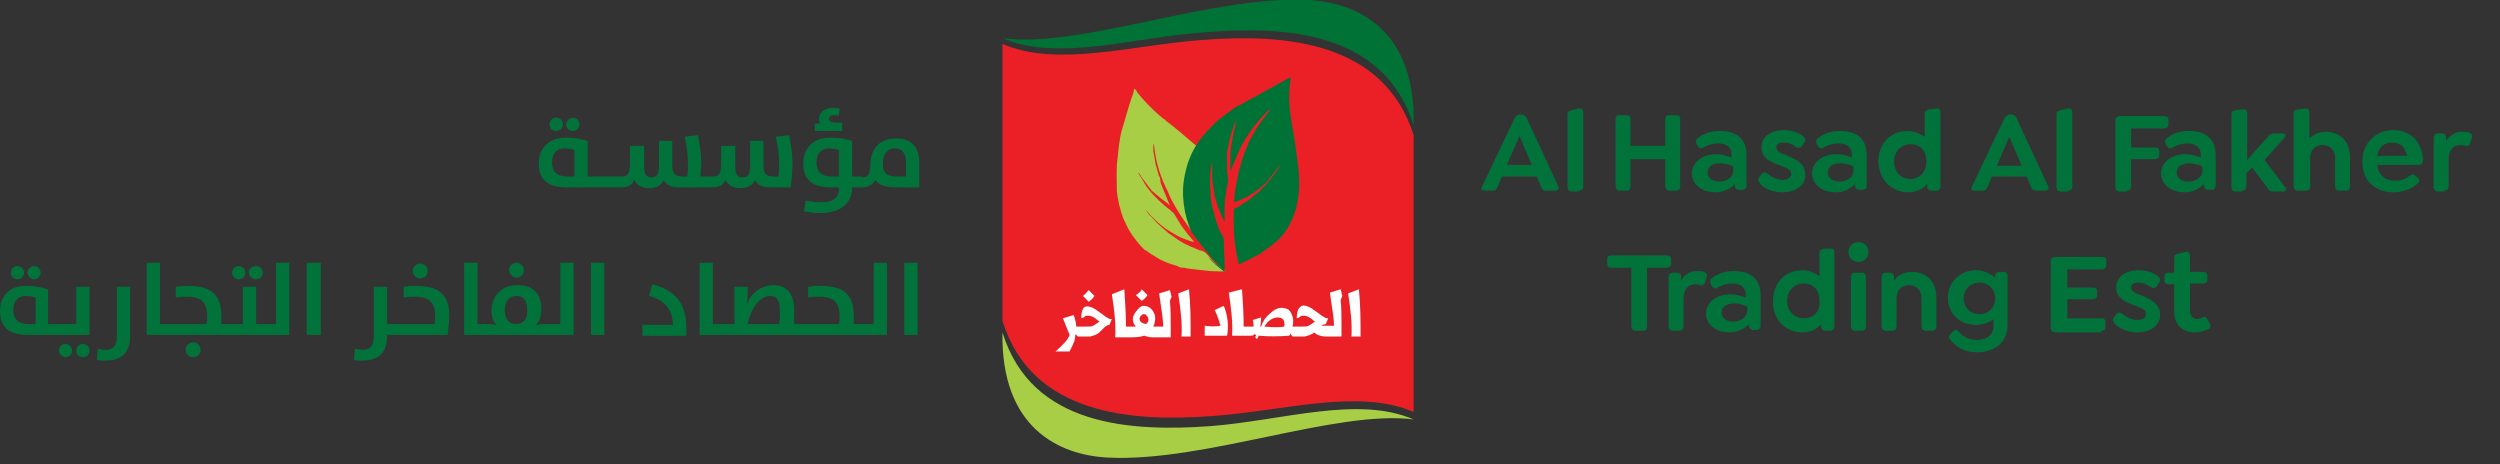 <?xml version="1.0" encoding="utf-8"?>
<!-- Generator: Adobe Illustrator 24.0.1, SVG Export Plug-In . SVG Version: 6.00 Build 0)  -->
<svg version="1.1" id="Layer_1" xmlns="http://www.w3.org/2000/svg" xmlns:xlink="http://www.w3.org/1999/xlink" x="0px" y="0px"
	 viewBox="0 0 301.6 56" style="enable-background:new 0 0 301.6 56;" xml:space="preserve">
<rect x="0" y="0" width="301.6" height="56" fill="#333333" stroke="none"/>
<style type="text/css">
	.st0{fill-rule:evenodd;clip-rule:evenodd;fill:#EB2026;}
	.st1{fill-rule:evenodd;clip-rule:evenodd;fill:#A7CE44;}
	.st2{fill-rule:evenodd;clip-rule:evenodd;fill:#007236;}
	.st3{fill-rule:evenodd;clip-rule:evenodd;fill:#FEFEFE;}
	.st4{fill:#02723B;}
</style>
<g>
	<g transform="translate(120.937)">
		<path class="st0" d="M49.6,49.7c-6.7-2.9-15.7-0.1-24.4,0.5C15.7,50.9,3.5,50.1,0,38.7V5.3c6.7,2.9,15.7,0.1,24.4-0.5
			C33.9,4.1,46,4.9,49.6,16.3V49.7z"/>
		<path class="st1" d="M49.6,50.6c-9.3-1.2-25.3,5.2-36.9,4.6C6.8,54.9-0.2,51.6,0,40.1c3.5,11.4,15.6,12,25.2,11.3
			C33.9,50.7,42.9,47.7,49.6,50.6"/>
		<path class="st2" d="M0,4.6C9.3,5.9,25.3-0.6,36.9,0c5.9,0.3,13,3.6,12.7,15.1C46,3.7,33.9,3.1,24.4,3.9C15.7,4.5,6.7,7.5,0,4.6"
			/>
		<path class="st1" d="M18.2,17.3c0.1,0.1,0,0.2,0.1,0.3c0.2,1.8,0.6,3.3,1.4,5l0.3,0.6c0,0.1,0.1,0.2,0.1,0.3
			c0.8,1.7,1.8,3.1,2.8,4.5c-0.9-2.1-1.3-4.5-0.8-6.9c0.2-1.3,0.7-2.5,1.3-3.5c0,0,0,0,0,0c0,0-1.8-1.5-2-1.7l-1.5-1.2
			c-0.2-0.1-0.3-0.3-0.5-0.4c-0.2-0.1-0.3-0.3-0.5-0.4c-0.9-0.8-1.8-1.7-2.6-2.7c-0.1-0.2-0.2-0.4-0.4-0.5c0,0.1-0.1,0.3-0.1,0.5
			c-0.3,0.7-0.9,2.8-1.1,3.5c-0.1,0.3-0.2,0.7-0.3,1c-0.3,1.1-0.4,2.3-0.5,3.3c-0.2,1.3-0.1,2.7-0.1,4c0.1,1.2,0.4,2.3,0.8,3.4
			l0.2,0.4c0.5,1.2,1.2,2.1,2,3l0.2,0.2c0,0,0.1,0.1,0.1,0.1c0,0,0.1,0.1,0.2,0.1l0.7,0.5c0.1,0,0.1,0.1,0.2,0.1
			c0.3,0.2,0.5,0.3,0.8,0.5c0.6,0.3,1.1,0.5,1.8,0.7c0.1,0,0.3,0.1,0.5,0.2c0.2,0.1,0.4,0.1,0.6,0.1c0.2,0,0.3,0.1,0.5,0.1
			c0.9,0.1,1.6,0.2,2.6,0.3c0.3,0,1.5,0.1,1.9,0c-0.8-0.5-1.5-1.1-2.1-1.9c-0.3-0.3-0.3-0.3-0.6-0.5c-0.1,0-0.3-0.1-0.4-0.1
			l-1.2-0.5c-0.2-0.1-0.2-0.1-0.4-0.2c-0.7-0.3-1.5-0.9-2.2-1.4l-0.8-0.7c-0.4-0.4-0.6-0.5-1-1l-0.5-0.5c-0.1-0.1-0.3-0.4-0.4-0.6
			c0.1,0.1,0.4,0.5,0.5,0.6c0.2,0.2,0.4,0.4,0.6,0.6c0.4,0.4,0.9,0.8,1.3,1.1c0.8,0.5,0.8,0.5,1.5,0.9c0.4,0.2,1.4,0.6,1.9,0.7
			c0-0.1-0.7-0.9-0.8-1c-0.3-0.4-0.5-0.7-0.8-1.1l-0.6-1c-0.3-0.5-0.2-0.3-0.6-0.7c-0.2-0.2-0.4-0.3-0.5-0.4
			c-1.1-0.9-2.3-2.1-2.9-3.3c-0.1-0.2-0.5-0.7-0.5-0.9c0.1,0.1,0.3,0.4,0.4,0.6L18,23l1.2,1c0.4,0.3,0.7,0.5,1,0.8l-0.9-2.2
			c-0.1-0.2-0.1-0.3-0.2-0.5L19,21.5c0-0.1,0-0.2-0.1-0.2l-0.4-1.4c-0.1-0.6-0.2-1.1-0.3-1.7c0-0.1,0-0.1,0-0.3
			C18.2,17.6,18.2,17.5,18.2,17.3"/>
		<path class="st2" d="M33.5,20.2L33.5,20.2C33.7,20.2,33.6,20.2,33.5,20.2L33.5,20.2z M34.6,12.1c0-0.3,0-0.6,0-0.8
			c0-0.7,0.1-1.3,0.2-2c-0.1,0.1-0.3,0.1-0.4,0.2l-6,3.3c0,0-0.1,0-0.1,0l-0.7,0.5l-1.6,1.2c-0.1,0.1-0.2,0.2-0.3,0.3l-0.3,0.3
			c-1.8,1.7-2.9,3.5-3.4,6c-0.5,2.4-0.1,4.8,0.8,6.9c0.8,1.1,1.6,2.1,2.5,3.2c0.2,0.2,0.4,0.4,0.6,0.6l0.6,0.6
			c-0.1,0-0.4-0.3-0.5-0.4c-0.1-0.1-0.2-0.1-0.3-0.2l-0.8-0.7c-0.1-0.1-0.2-0.2-0.2-0.2c0.6,0.7,1.3,1.3,2.1,1.9c0,0,0,0,0,0
			c0-0.2,0-0.6,0-0.9c0-0.9-0.1-1.7-0.1-2.6c0-0.6,0-0.6-0.3-1.1c-0.3-0.5-0.5-1.2-0.7-1.8c-0.1-0.5-0.3-1-0.4-1.5
			c-0.1-0.5-0.2-1.1-0.2-1.6C25,22,25,20.7,25.3,19.5v0.5c0,0.1,0,0.2,0,0.3c0,0.4,0,0.9,0,1.3c0.1,0.7,0.2,1.4,0.3,2.1
			c0,0.1,0,0.1,0.1,0.2c0.1,0.5,0.2,0.9,0.4,1.3c0.1,0.2,0.6,1.5,0.7,1.6c0-0.1,0-1.2,0-1.5c0-0.5,0-1,0.1-1.5
			c0.1-0.5,0.1-1.2,0.3-1.7c0.1-0.3-0.1-1.1-0.1-1.4l0-2.3c0.2-1.2,0.4-2.1,0.8-3.2l0.2-0.5c0.1-0.1,0-0.1,0.1-0.1
			c-0.3,1.4-0.6,2.5-0.7,4l0,1.1c0,0.1,0,0.2,0,0.4l0,0.5c0,0.2,0,0.1,0,0.2c0-0.2,0-0.2,0.1-0.3c0-0.1,0.1-0.2,0.1-0.3l0.7-1.7
			c0.8-1.8,1.8-3.2,3.1-4.6c0.1-0.1,0.1-0.1,0.2-0.2c0.1-0.1,0.4-0.5,0.6-0.5l-0.5,0.7c-0.9,1.1-1.5,2.1-2.1,3.3
			c-0.1,0.1-0.1,0.2-0.1,0.3c-0.3,0.6-0.5,1.2-0.7,1.8c-0.2,0.8-0.5,1.6-0.6,2.5c0,0.1-0.1,0.3-0.1,0.4l-0.2,1.3
			c0,0.3,0,0.6-0.1,0.9c0.3,0,1-0.4,1.3-0.5c0.1-0.1,0.3-0.1,0.4-0.2c0.5-0.3,0.9-0.6,1.3-0.9c0.4-0.3,0.9-0.7,1.2-1.1
			c0-0.1,0.1-0.1,0.1-0.2c0.4-0.4,0.7-0.9,1.1-1.3c0.1-0.1,0.2-0.3,0.3-0.4c-0.1,0.4-1.3,1.8-1.5,2.1c-0.7,0.9-1.6,1.6-2.5,2.3
			l-0.8,0.5c-0.2,0.2-0.6,0.4-0.9,0.5l0,1.8c0,1.1,0.1,2.3,0.3,3.3c0,0.3,0.3,1.4,0.3,1.6c1.3-0.6,1.3-0.6,2.6-1.3l0.4-0.3
			c0,0,0,0,0,0l0.7-0.5c0.1,0,0.1-0.1,0.1-0.1c0.1-0.1,0.1-0.1,0.2-0.1l0.8-0.7c1.7-1.7,2.4-4,2.5-6.4c0-0.7,0-1.4-0.1-2.2l-0.1-0.8
			c-0.1-0.8-0.4-3.1-0.6-4c0-0.1,0-0.2-0.1-0.4c0-0.1,0-0.1,0-0.2l-0.2-1.4C34.7,13.2,34.6,12.6,34.6,12.1L34.6,12.1z"/>
		<path class="st3" d="M10,37c0.3-0.1,0.7,0,1.2,0.3c0.1,0.1,0.3,0.2,0.7,0.5c0.3,0.2,0.5,0.4,0.7,0.5c0.2,0.1,0.3,0.2,0.5,0.2l0,0
			l0.1,0l-0.3,0.7c-0.2,0-0.4,0.1-0.6,0.3c0,0-0.1,0.1-0.4,0.4c-0.2,0.2-0.3,0.3-0.5,0.4c-0.3,0.2-0.6,0.2-0.8,0.3
			c-0.1,0-0.3,0-0.6,0l0,0H9.1c-0.1-0.1-0.2-0.2-0.3-0.3c0,0.3-0.1,0.6-0.1,0.8c-0.2,0.5-0.4,0.9-0.6,1.3l0,0H6.4
			c0.9-0.8,1.5-1.4,1.7-2c0,0-0.3-0.7-0.8-2l0,0L8.6,38c0.2,0.6,0.3,1.1,0.3,1.4l0,0h1.1c0.5,0,0.8,0,0.9-0.1c0.1,0,0.2-0.1,0.5-0.3
			c0.2-0.1,0.3-0.2,0.3-0.2c-0.3-0.2-0.5-0.4-0.5-0.4c-0.3-0.2-0.6-0.3-0.7-0.3c-0.1,0-0.3,0-0.4,0c-0.1,0-0.2,0.1-0.3,0.2l0,0
			l-0.3,0.1c0-0.5,0.1-0.9,0.2-1.1C9.7,37.2,9.8,37.1,10,37z M28.9,34.9c0.1,1.5,0.2,3,0.2,4.5l0,0h1.2c0-0.1,0-0.4-0.1-0.8l0,0
			l1-0.3c0,0.2,0,0.6-0.1,1.1l0,0l0.1,0c0.2-0.6,0.5-1.1,1-1.5c0.6-0.6,1.2-0.9,1.9-0.7c0.5,0.1,0.7,0.4,0.9,1
			c0.1,0.3,0.1,0.7,0,1.2l0,0h1c0.5,0,0.8,0,0.9-0.1c0.1,0,0.2-0.1,0.5-0.3c0.2-0.1,0.3-0.2,0.3-0.2c-0.3-0.2-0.5-0.4-0.5-0.4
			c-0.3-0.2-0.6-0.3-0.7-0.3c-0.1,0-0.3,0-0.4,0c-0.1,0-0.2,0.1-0.3,0.2l0,0l-0.3,0.1c0-0.5,0.1-0.9,0.2-1.1
			c0.1-0.2,0.3-0.3,0.4-0.4c0.3-0.1,0.7,0,1.2,0.3c0.1,0.1,0.3,0.2,0.7,0.5c0.3,0.2,0.5,0.4,0.7,0.5c0.2,0.1,0.3,0.2,0.5,0.2l0,0
			l0.1,0L39,39.1c-0.2,0-0.4,0.1-0.5,0.2l0,0H40c0-0.7-0.2-2-0.5-4l0,0l1.3-0.4l0.2,0.8l-0.2,0.5c0.1,1,0.1,2,0.1,3.2l0,0v1.2h-1.8
			c-0.7,0-1.2-0.2-1.5-0.5c-0.1,0.1-0.2,0.2-0.3,0.2c-0.3,0.2-0.6,0.2-0.8,0.3c-0.1,0-0.3,0-0.6,0l0,0h-0.9
			c-0.1-0.1-0.2-0.2-0.3-0.4c0,0.1,0,0.2-0.1,0.3c-1.3,0.1-2.5,0.1-3.7,0c0,0.1-0.1,0.2-0.1,0.2c0,0.1-0.1,0.2-0.1,0.2l0,0l-0.2-0.2
			c0-0.1,0.1-0.2,0.1-0.3c-0.1,0-0.2-0.1-0.2-0.1c-0.1,0.2-0.3,0.2-0.5,0.2l0,0h-0.6l-1.6,0c0.1-1.5-0.1-3.3-0.4-5.2l0,0L28.9,34.9z
			 M26.7,36.9c0.5,1.2,0.6,2.5,0.4,3.6c-0.8,0-1.7,0-2.7,0l0,0v-1.2c0.7,0.1,1.3,0.1,1.9,0c-0.2-0.7-0.4-1.3-0.7-1.9l0,0L26.7,36.9z
			 M14.7,34.9c0.1,1.5,0.2,3,0.2,4.5l0,0h1.2c-0.5-0.5-0.5-1.2,0-1.8c0.3-0.4,0.6-0.7,0.9-0.7c0.5,0,0.9,0.2,1.2,0.7
			c0.3,0.5,0.3,1.1,0,1.8l0,0h1.2c0-0.7-0.2-2-0.5-4l0,0l1.3-0.4l0.2,0.8l-0.2,0.5c0.1,1,0.1,2,0.1,3.2l0,0v1.2h-2.1
			c-0.5,0-0.8-0.1-1.1-0.2c-0.3,0.1-0.8,0.2-1.6,0.2l0,0h-0.3l-1.6,0c0.1-1.5-0.1-3.3-0.4-5.2l0,0L14.7,34.9z M22.5,34.9
			c0.2,1.9,0.2,3.8,0.2,5.7l0,0l-1.1,0c0.1-1.5-0.1-3.3-0.4-5.2l0,0L22.5,34.9z M43,34.9c0.2,1.9,0.2,3.8,0.2,5.7l0,0l-1.1,0
			c0.1-1.5-0.1-3.3-0.4-5.2l0,0L43,34.9z M33.2,38.3c-0.6,0-1.2,0.4-1.6,1.1c1.1,0.1,1.9,0.1,2.4,0C34.1,38.6,33.8,38.3,33.2,38.3z
			 M17,37.9c-0.1,0-0.2,0.1-0.3,0.2c-0.2,0.2-0.2,0.4-0.1,0.6c0.1,0.2,0.3,0.3,0.7,0.4c0.4-0.3,0.4-0.7,0.1-1
			C17.3,37.9,17.2,37.9,17,37.9z M10.4,35l0.7,0.7c-0.2,0.3-0.4,0.5-0.7,0.7l0,0l-0.7-0.7C10,35.5,10.2,35.2,10.4,35L10.4,35z
			 M16.8,34.9l0.7,0.7c-0.2,0.3-0.4,0.5-0.7,0.7l0,0l-0.7-0.7C16.4,35.4,16.7,35.2,16.8,34.9L16.8,34.9z"/>
	</g>
	<path class="st4" d="M180.1,23c0.4,0,0.4-0.2,0.6-0.5l0.5-1.2h4.2l0.5,1.2c0.2,0.4,0.2,0.5,0.6,0.5h1.1c0.4,0,0.5-0.2,0.4-0.5
		l-3.8-8.2c-0.1-0.3-0.4-0.5-0.7-0.5h-0.1c-0.3,0-0.5,0.2-0.7,0.5l-3.9,8.2c-0.2,0.4,0,0.5,0.4,0.5H180.1z M184.8,19.9h-3l1.5-3.5
		L184.8,19.9z M190.5,23c0.3,0,0.5-0.2,0.5-0.5v-8.9c0-0.4-0.2-0.6-0.6-0.5l-0.8,0.2c-0.4,0.1-0.5,0.2-0.5,0.5v8.8
		c0,0.3,0.2,0.5,0.5,0.5H190.5z M196.2,23c0.4,0,0.5-0.2,0.5-0.6v-3.2h4.2v3.2c0,0.4,0.2,0.6,0.5,0.6h0.8c0.4,0,0.5-0.2,0.5-0.6v-8
		c0-0.4-0.2-0.5-0.5-0.5h-0.8c-0.4,0-0.5,0.2-0.5,0.5v3.2h-4.2v-3.2c0-0.4-0.2-0.5-0.5-0.5h-0.8c-0.4,0-0.5,0.2-0.5,0.5v8
		c0,0.4,0.2,0.6,0.5,0.6H196.2z M207,23.2c0.9,0,1.7-0.4,2.3-1v0.2c0,0.3,0.2,0.5,0.5,0.5h0.4c0.3,0,0.5-0.2,0.5-0.5v-3.7
		c0-2.1-1.4-2.9-3.2-2.9c-0.9,0-1.8,0.2-2.6,0.8c-0.3,0.2-0.4,0.4-0.2,0.8l0.1,0.2c0.2,0.3,0.4,0.4,0.7,0.2c0.5-0.3,1.1-0.5,1.8-0.5
		c1,0,1.6,0.5,1.6,1.3V19c-0.5-0.2-1.2-0.4-1.8-0.4c-1.8,0-3,1-3,2.4C204.2,22.3,205.3,23.2,207,23.2z M207.4,21.9
		c-0.8,0-1.4-0.4-1.4-1.1c0-0.7,0.6-1.1,1.5-1.1c0.6,0,1.3,0.2,1.6,0.4v0.5C209.1,21.4,208.3,21.9,207.4,21.9z M215,23.2
		c1.6,0,2.8-0.8,2.8-2.1c0-1.3-1-1.8-2.1-2.3c-0.8-0.3-1.4-0.5-1.4-1c0-0.4,0.3-0.6,0.9-0.6c0.6,0,1,0.2,1.4,0.5
		c0.3,0.2,0.6,0.2,0.8-0.1l0.2-0.3c0.3-0.4,0.2-0.6,0-0.8c-0.5-0.5-1.5-0.8-2.4-0.8c-1.6,0-2.7,0.8-2.7,2.1c0,1.3,1.2,1.8,2.4,2.2
		c0.6,0.3,1.2,0.4,1.2,1c0,0.4-0.4,0.7-1,0.7c-0.7,0-1.3-0.3-1.8-0.7c-0.3-0.2-0.5-0.3-0.8,0l-0.2,0.3c-0.3,0.3-0.2,0.5,0,0.8
		C212.8,22.8,213.9,23.2,215,23.2z M221.5,23.2c0.9,0,1.7-0.4,2.3-1v0.2c0,0.3,0.2,0.5,0.5,0.5h0.4c0.3,0,0.5-0.2,0.5-0.5v-3.7
		c0-2.1-1.4-2.9-3.2-2.9c-0.9,0-1.8,0.2-2.6,0.8c-0.3,0.2-0.4,0.4-0.2,0.8l0.1,0.2c0.2,0.3,0.4,0.4,0.7,0.2c0.5-0.3,1.1-0.5,1.8-0.5
		c1,0,1.6,0.5,1.6,1.3V19c-0.5-0.2-1.2-0.4-1.8-0.4c-1.8,0-3,1-3,2.4C218.7,22.3,219.8,23.2,221.5,23.2z M221.9,21.9
		c-0.8,0-1.4-0.4-1.4-1.1c0-0.7,0.6-1.1,1.5-1.1c0.6,0,1.3,0.2,1.6,0.4v0.5C223.6,21.4,222.8,21.9,221.9,21.9z M230.2,23.2
		c1,0,1.8-0.4,2.3-1v0.3c0,0.3,0.2,0.5,0.5,0.5h0.6c0.3,0,0.5-0.2,0.5-0.5v-8.9c0-0.4-0.2-0.6-0.6-0.5l-0.8,0.1
		c-0.3,0.1-0.5,0.2-0.5,0.5v2.8c-0.6-0.4-1.3-0.7-2.1-0.7c-2.1,0-3.5,1.6-3.5,3.7C226.7,21.6,228.1,23.2,230.2,23.2z M230.5,21.6
		c-1.2,0-2-0.9-2-2.1s0.8-2.1,2-2.1c1.1,0,1.9,0.7,1.9,2.1C232.4,20.8,231.5,21.6,230.5,21.6z M239.2,23c0.4,0,0.4-0.2,0.6-0.5
		l0.5-1.2h4.2l0.5,1.2c0.2,0.4,0.2,0.5,0.6,0.5h1.1c0.4,0,0.5-0.2,0.4-0.5l-3.8-8.2c-0.1-0.3-0.4-0.5-0.7-0.5h-0.1
		c-0.3,0-0.5,0.2-0.7,0.5l-3.9,8.2c-0.2,0.4,0,0.5,0.4,0.5H239.2z M243.9,20h-3l1.5-3.5L243.9,20z M249.5,23c0.3,0,0.5-0.2,0.5-0.5
		v-8.9c0-0.4-0.2-0.6-0.6-0.5l-0.8,0.2c-0.4,0.1-0.5,0.2-0.5,0.5v8.8c0,0.3,0.2,0.5,0.5,0.5H249.5z M256.6,23c0.4,0,0.5-0.2,0.5-0.6
		v-3.2h2.8c0.4,0,0.6-0.2,0.6-0.5v-0.4c0-0.4-0.2-0.5-0.6-0.5h-2.8v-2.3h3.9c0.4,0,0.6-0.2,0.6-0.5v-0.5c0-0.4-0.2-0.5-0.6-0.5h-5.2
		c-0.4,0-0.6,0.2-0.6,0.5v8c0,0.4,0.2,0.6,0.5,0.6H256.6z M263.6,23.2c0.9,0,1.7-0.4,2.3-1v0.2c0,0.3,0.2,0.5,0.5,0.5h0.4
		c0.3,0,0.5-0.2,0.5-0.5v-3.7c0-2.1-1.4-2.9-3.2-2.9c-0.9,0-1.8,0.2-2.6,0.8c-0.3,0.2-0.4,0.4-0.2,0.8l0.1,0.2
		c0.2,0.3,0.4,0.4,0.7,0.2c0.5-0.3,1.1-0.5,1.8-0.5c1,0,1.6,0.5,1.6,1.3V19c-0.5-0.2-1.2-0.4-1.8-0.4c-1.8,0-3,1-3,2.4
		C260.8,22.3,261.9,23.2,263.6,23.2z M264,21.9c-0.8,0-1.4-0.4-1.4-1.1c0-0.7,0.6-1.1,1.5-1.1c0.6,0,1.3,0.2,1.6,0.4v0.5
		C265.7,21.4,264.9,21.9,264,21.9z M270.5,23c0.3,0,0.5-0.2,0.5-0.5v-1.6l0.7-0.7l1.8,2.4c0.2,0.4,0.4,0.5,0.8,0.5h1.1
		c0.3,0,0.5-0.2,0.3-0.5l-2.5-3.3l2.4-2.7c0.3-0.3,0.1-0.5-0.3-0.5h-1c-0.4,0-0.5,0.2-0.8,0.5l-2.4,2.7v-5.6c0-0.4-0.2-0.6-0.6-0.5
		l-0.8,0.1c-0.4,0.1-0.5,0.2-0.5,0.5v8.8c0,0.3,0.2,0.5,0.5,0.5H270.5z M278.2,23c0.3,0,0.5-0.2,0.5-0.5V19c0-0.9,0.6-1.5,1.5-1.5
		s1.5,0.6,1.5,1.5v3.5c0,0.3,0.2,0.5,0.5,0.5h0.8c0.3,0,0.5-0.2,0.5-0.5v-3.6c0-1.8-1.2-3-2.9-3c-0.8,0-1.5,0.3-2,0.8v-3.1
		c0-0.4-0.2-0.6-0.6-0.5l-0.8,0.1c-0.4,0.1-0.5,0.2-0.5,0.5v8.8c0,0.3,0.2,0.5,0.5,0.5H278.2z M288.7,23.2c1,0,2.2-0.3,3-1.1
		c0.2-0.2,0.3-0.4,0-0.6l-0.3-0.3c-0.2-0.2-0.4-0.2-0.7,0c-0.6,0.5-1.2,0.6-1.8,0.6c-1.1,0-2-0.7-2.1-1.9h4.9c0.4,0,0.6-0.2,0.6-0.6
		c0-1-0.4-1.9-1-2.6c-0.6-0.6-1.5-1-2.6-1c-2.1,0-3.7,1.6-3.7,3.7C284.9,21.8,286.6,23.2,288.7,23.2z M290.4,18.8h-3.6
		c0.1-1,0.8-1.6,1.8-1.6c0.5,0,1,0.2,1.3,0.5C290.1,18,290.3,18.4,290.4,18.8z M294.9,23c0.3,0,0.5-0.2,0.5-0.5v-3.3
		c0-1,0.5-1.7,1.4-1.7c0.2,0,0.4,0,0.6,0.1c0.2,0.1,0.5,0,0.6-0.3l0.2-0.7c0.1-0.4-0.1-0.5-0.3-0.6c-0.3-0.1-0.5-0.1-0.9-0.1
		c-0.8,0-1.4,0.4-1.9,1.1v-0.4c0-0.3-0.2-0.5-0.5-0.5h-0.5c-0.3,0-0.5,0.2-0.5,0.5v6c0,0.3,0.2,0.5,0.5,0.5H294.9z M198.2,39.9
		c0.4,0,0.5-0.2,0.5-0.6v-7h2.3c0.4,0,0.6-0.2,0.6-0.5v-0.5c0-0.4-0.2-0.5-0.6-0.5h-6.6c-0.4,0-0.5,0.2-0.5,0.5v0.5
		c0,0.4,0.2,0.5,0.5,0.5h2.4v7c0,0.4,0.2,0.6,0.5,0.6H198.2z M202.6,39.9c0.3,0,0.5-0.2,0.5-0.5V36c0-1,0.5-1.7,1.4-1.7
		c0.2,0,0.4,0,0.6,0.1c0.2,0.1,0.5,0,0.6-0.3l0.2-0.7c0.1-0.4-0.1-0.5-0.3-0.6c-0.3-0.1-0.5-0.1-0.9-0.1c-0.8,0-1.4,0.4-1.9,1.1
		v-0.4c0-0.3-0.2-0.5-0.5-0.5h-0.5c-0.3,0-0.5,0.2-0.5,0.5v6c0,0.3,0.2,0.5,0.5,0.5H202.6z M208.7,40.1c0.9,0,1.7-0.4,2.3-1v0.2
		c0,0.3,0.2,0.5,0.5,0.5h0.4c0.3,0,0.5-0.2,0.5-0.5v-3.7c0-2.1-1.4-2.9-3.2-2.9c-0.9,0-1.8,0.2-2.6,0.8c-0.3,0.2-0.4,0.4-0.2,0.8
		l0.1,0.2c0.2,0.3,0.4,0.4,0.7,0.2c0.5-0.3,1.1-0.5,1.8-0.5c1,0,1.6,0.5,1.6,1.3v0.4c-0.5-0.2-1.2-0.4-1.8-0.4c-1.8,0-3,1-3,2.4
		C205.9,39.2,207,40.1,208.7,40.1z M209.1,38.8c-0.8,0-1.4-0.4-1.4-1.1c0-0.7,0.6-1.1,1.5-1.1c0.6,0,1.3,0.2,1.6,0.4v0.5
		C210.8,38.2,210,38.8,209.1,38.8z M217.4,40.1c1,0,1.8-0.4,2.3-1v0.3c0,0.3,0.2,0.5,0.5,0.5h0.6c0.3,0,0.5-0.2,0.5-0.5v-8.9
		c0-0.4-0.2-0.6-0.6-0.5L220,30c-0.3,0.1-0.5,0.2-0.5,0.5v2.8c-0.6-0.4-1.3-0.7-2.1-0.7c-2.1,0-3.5,1.6-3.5,3.7
		C213.8,38.4,215.3,40.1,217.4,40.1z M217.6,38.4c-1.2,0-2-0.9-2-2.1c0-1.2,0.8-2.1,2-2.1c1.1,0,1.9,0.7,1.9,2.1
		C219.6,37.7,218.7,38.4,217.6,38.4z M224.2,31.6c0.7,0,1.2-0.5,1.2-1.2c0-0.7-0.5-1.2-1.2-1.2c-0.7,0-1.2,0.5-1.2,1.2
		C223,31.1,223.5,31.6,224.2,31.6z M224.6,39.9c0.3,0,0.5-0.2,0.5-0.5v-6c0-0.3-0.2-0.5-0.5-0.5h-0.8c-0.3,0-0.5,0.2-0.5,0.5v6
		c0,0.3,0.2,0.5,0.5,0.5H224.6z M228.3,39.9c0.3,0,0.5-0.2,0.5-0.5v-3.5c0-0.9,0.6-1.5,1.5-1.5s1.5,0.6,1.5,1.5v3.5
		c0,0.3,0.2,0.5,0.5,0.5h0.8c0.3,0,0.5-0.2,0.5-0.5v-3.6c0-1.8-1.2-3-2.9-3c-1,0-1.8,0.4-2.2,1.1v-0.5c0-0.3-0.2-0.5-0.5-0.5h-0.5
		c-0.3,0-0.5,0.2-0.5,0.5v6c0,0.3,0.2,0.5,0.5,0.5H228.3z M238.5,42.5c2.1,0,3.7-1.1,3.7-3.4v-5.8c0-0.3-0.2-0.5-0.5-0.5h-0.5
		c-0.3,0-0.5,0.2-0.5,0.5v0.2c-0.6-0.5-1.4-0.9-2.3-0.9c-1.9,0-3.4,1.4-3.4,3.3c0,1.9,1.4,3.3,3.4,3.3c0.8,0,1.6-0.3,2.1-0.7v0.8
		c0,1.2-0.9,1.7-2,1.7c-1,0-1.7-0.4-2.2-1c-0.3-0.3-0.5-0.2-0.7,0l-0.3,0.3c-0.3,0.3-0.2,0.5,0,0.7C236.1,42,237.1,42.5,238.5,42.5z
		 M238.8,37.9c-1.1,0-1.9-0.8-1.9-1.9c0-1.1,0.8-1.9,1.9-1.9c1.1,0,1.9,0.8,1.9,1.9C240.7,37.1,239.9,37.9,238.8,37.9z M253.5,39.9
		c0.4,0,0.5-0.2,0.5-0.5v-0.5c0-0.4-0.2-0.5-0.5-0.5h-4.1v-2.3h3c0.4,0,0.6-0.2,0.6-0.5v-0.4c0-0.4-0.2-0.5-0.6-0.5h-3v-2.2h4.1
		c0.4,0,0.6-0.2,0.6-0.5v-0.5c0-0.4-0.2-0.5-0.6-0.5H248c-0.4,0-0.6,0.2-0.6,0.5v8c0,0.4,0.2,0.6,0.6,0.6H253.5z M257.8,40.1
		c1.6,0,2.8-0.8,2.8-2.1c0-1.3-1-1.8-2.1-2.3c-0.8-0.3-1.4-0.5-1.4-1c0-0.4,0.3-0.6,0.9-0.6c0.6,0,1,0.2,1.4,0.5
		c0.3,0.2,0.6,0.2,0.8-0.1l0.2-0.3c0.3-0.4,0.2-0.6,0-0.8c-0.5-0.5-1.5-0.8-2.4-0.8c-1.6,0-2.7,0.8-2.7,2.1c0,1.3,1.2,1.8,2.4,2.2
		c0.6,0.3,1.2,0.4,1.2,1c0,0.4-0.4,0.7-1,0.7c-0.7,0-1.3-0.3-1.8-0.7c-0.3-0.2-0.5-0.3-0.8,0l-0.2,0.3c-0.3,0.3-0.2,0.5,0,0.8
		C255.6,39.6,256.7,40.1,257.8,40.1z M264.8,40.1c0.6,0,1.2-0.2,1.6-0.4c0.2-0.1,0.4-0.3,0.2-0.6l-0.3-0.6c-0.1-0.2-0.3-0.4-0.6-0.2
		c-0.2,0.1-0.4,0.2-0.6,0.2c-0.5,0-0.9-0.3-0.9-1.1v-3.2h1.6c0.3,0,0.5-0.2,0.5-0.5v-0.4c0-0.3-0.2-0.5-0.5-0.5h-1.6v-1.9
		c0-0.4-0.2-0.6-0.6-0.5l-0.8,0.2c-0.4,0.1-0.5,0.2-0.5,0.5v1.8h-0.7c-0.3,0-0.5,0.2-0.5,0.5v0.4c0,0.3,0.2,0.5,0.5,0.5h0.7v3.3
		C262.3,39.3,263.4,40.1,264.8,40.1z M104,22.6c0.7,0,1.3-0.3,1.6-0.9c0.4,0.6,1.1,0.9,2.5,0.9h2.8v-3c0-1.8-0.9-2.9-2.8-2.9
		c-2.1,0-3.1,1.4-3.1,3.2c0,1.1-0.3,1.5-0.9,1.5h-0.2v1.3H104z M109.3,21.3h-1.1c-1.3,0-1.7-0.5-1.7-1.6c0-1,0.5-1.8,1.4-1.8
		c0.9,0,1.4,0.5,1.4,1.8V21.3z M101.6,15.7v-0.9h-0.7c-0.6,0-0.9-0.2-0.9-0.5c0-0.2,0.2-0.4,0.6-0.4c0.3,0,0.6,0,0.6,0.1l0.1-0.9
		c-0.1,0-0.4-0.1-0.7-0.1c-1.3,0-1.8,0.7-1.8,1.4c0,0.2,0.1,0.4,0.2,0.5c-0.2,0-0.4,0-0.7,0v0.9H101.6z M98.9,25.7
		c2.8,0,3.9-1.4,3.9-3.1v0h1.2v-1.3h-1.2V17c0,0-1.1-0.4-2.6-0.4c-2.3,0-3.3,1.5-3.3,3.1c0,1.8,0.9,2.9,3.3,2.9h1v0.2
		c0,1.2-0.9,1.6-2.1,1.6c-1,0-1.9-0.2-1.9-0.2L97,25.5C97,25.5,98,25.7,98.9,25.7z M101.2,21.3h-0.8c-1.3,0-1.9-0.6-1.9-1.7
		c0-1,0.5-1.7,1.5-1.7c0.7,0,1.2,0.2,1.2,0.2V21.3z M89.3,22.7c0.8,0,1.5-0.3,1.8-1c0.3,0.7,0.9,0.9,2,0.9h2.3
		c0.1-0.9,0.2-2,0.2-2.9c0-1.2-0.2-2.4-0.4-3.4l-1.6,0.2c0.2,0.9,0.4,2.1,0.4,3.3c0,0.4,0,1-0.1,1.5h-0.4c-1.1,0-1.4-0.3-1.4-1.4V17
		h-1.6V20c0,0.9-0.2,1.4-0.9,1.4c-0.7,0-0.9-0.5-0.9-1.4v-2.4H87v2.2c0,1.2-0.3,1.5-1.1,1.5h-0.4v1.3h0.4c0.9,0,1.4-0.3,1.6-0.9
		C87.8,22.3,88.4,22.7,89.3,22.7z M78.3,22.7c0.8,0,1.5-0.3,1.8-1c0.3,0.7,0.9,0.9,2,0.9h3.6v-1.3h-1.2c0-0.5,0.1-1.1,0.1-1.6
		c0-1.2-0.2-2.4-0.4-3.4l-1.6,0.2c0.2,0.9,0.4,2.1,0.4,3.3c0,0.4,0,1-0.1,1.5h-0.4c-1.1,0-1.4-0.3-1.4-1.4V17h-1.6V20
		c0,0.9-0.2,1.4-0.9,1.4c-0.7,0-0.9-0.5-0.9-1.4v-2.4H76v2.2c0,1.2-0.3,1.5-1.1,1.5h-0.4v1.3h0.4c0.9,0,1.4-0.3,1.6-0.9
		C76.8,22.3,77.4,22.7,78.3,22.7z M74.7,22.6v-1.3h-1.5v1.3H74.7z M73.3,22.6v-1.3h-1.5v1.3H73.3z M69.1,15.8c0.5,0,0.8-0.4,0.8-0.8
		c0-0.5-0.4-0.8-0.8-0.8s-0.8,0.4-0.8,0.8C68.3,15.5,68.7,15.8,69.1,15.8z M67.1,15.8c0.5,0,0.8-0.4,0.8-0.8c0-0.5-0.4-0.8-0.8-0.8
		c-0.5,0-0.8,0.4-0.8,0.8C66.3,15.5,66.6,15.8,67.1,15.8z M72.1,22.6v-1.3h-1.2V17c0,0-1.1-0.4-2.6-0.4c-2.3,0-3.3,1.5-3.3,3.1
		c0,1.8,0.9,2.9,3.3,2.9H72.1z M69.3,21.3h-0.8c-1.3,0-1.9-0.6-1.9-1.7c0-1,0.5-1.7,1.5-1.7c0.7,0,1.2,0.2,1.2,0.2V21.3z
		 M110.7,40.4v-8.7h-1.6v8.7H110.7z M107,40.4v-8.7h-1.6v7.4h-1.5v1.3H107z M104,40.4v-1.3h-1c0-0.4,0-0.7,0-1
		c0-2.4-1.1-3.6-3.9-3.6c-0.5,0-1.1,0-1.6,0.1v1.3c0.5-0.1,0.9-0.1,1.4-0.1c1.8,0,2.4,0.8,2.4,2.4c0,0.3,0,0.6-0.1,0.9h-4.8v1.3H104
		z M96.9,40.4v-1.3h-1.1c0-0.6,0-1.1,0-1.7c0-1.9-0.8-3-2.5-3c-1.3,0-2.6,0.8-3.2,2.3h0c0.1-0.6,0.1-1.3,0.1-1.8v-0.3h-1.6v4.5h-1.5
		v1.3H96.9z M94,39.1h-3.8c0.3-1.7,1.4-3.4,2.7-3.4c0.9,0,1.2,0.7,1.2,1.9C94.1,38,94.1,38.6,94,39.1z M87.3,40.4v-1.3H86v-7.4h-1.6
		v8.7H87.3z M82.8,40.4v-0.8c0-3.1-1.4-4.6-4.1-5.3l-0.4,1.4c1.9,0.5,2.8,1.6,2.9,3.5h-3.7v1.3H82.8z M72.9,40.4v-8.7h-1.6v8.7H72.9
		z M69.2,40.4v-8.7h-1.6v7.4H66v1.3H69.2z M62.3,33.5c0.5,0,0.9-0.4,0.9-0.9s-0.4-0.9-0.9-0.9s-0.9,0.4-0.9,0.9
		C61.5,33.1,61.9,33.5,62.3,33.5z M66.2,40.4v-1.3h-0.7c-0.4,0-0.9,0.1-0.9,0.1c0.5-0.4,0.7-1.1,0.7-1.9c0-2-1.1-2.9-2.9-2.9
		c-1.9,0-3.1,1.3-3.1,3.1c0,0.7,0.2,1.3,0.6,1.7c0,0-0.4-0.1-0.8-0.1h-0.5v1.3H66.2z M62.3,39.1c-0.9,0-1.4-0.6-1.4-1.7
		c0-1.2,0.7-1.7,1.4-1.7c0.9,0,1.3,0.6,1.3,1.7C63.7,38.5,63.1,39.1,62.3,39.1z M58.8,40.4v-1.3h-1.2v-7.4h-1.6v8.7H58.8z
		 M50.7,33.6c0.5,0,0.9-0.4,0.9-0.9s-0.4-0.9-0.9-0.9s-0.9,0.4-0.9,0.9C49.8,33.2,50.2,33.6,50.7,33.6z M54,40.4
		c0.1-0.9,0.2-1.7,0.2-2.3c0-2.4-1.1-3.6-3.9-3.6c-0.5,0-1.1,0-1.6,0.1v1.3c0.5-0.1,0.9-0.1,1.4-0.1c1.8,0,2.4,0.8,2.4,2.4
		c0,0.3,0,0.6-0.1,0.9h-4.8v1.3H54z M43.7,43.5c2.5,0,3-1.5,3-3.1v0h1.2v-1.3h-1.2v-4.5h-1.6v5.9c0,1.3-0.5,1.7-1.3,1.7
		c-0.4,0-0.7-0.1-1-0.1l-0.1,1.3C42.9,43.5,43.3,43.5,43.7,43.5z M38.7,40.4v-8.7H37v8.7H38.7z M34.9,40.4v-8.7h-1.6v7.4h-1.5v1.3
		H34.9z M28.8,33.7c0.5,0,0.8-0.4,0.8-0.8c0-0.5-0.4-0.8-0.8-0.8c-0.5,0-0.8,0.4-0.8,0.8C28,33.3,28.3,33.7,28.8,33.7z M30.9,33.7
		c0.5,0,0.8-0.4,0.8-0.8c0-0.5-0.4-0.8-0.8-0.8S30,32.4,30,32.8C30,33.3,30.4,33.7,30.9,33.7z M32,40.4v-1.3h-1.1v-4.5h-1.6v4.5
		h-1.7v1.3H32z M27.7,40.4v-1.3h-1c0-0.4,0-0.7,0-1c0-2.4-1.1-3.6-3.9-3.6c-0.5,0-1.1,0-1.6,0.1v1.3c0.5-0.1,0.9-0.1,1.4-0.1
		c1.8,0,2.4,0.8,2.4,2.4c0,0.3,0,0.6-0.1,0.9h-4.8v1.3H27.7z M23.3,43.1c0.5,0,0.9-0.4,0.9-0.9c0-0.5-0.4-0.9-0.9-0.9
		s-0.9,0.4-0.9,0.9C22.4,42.7,22.8,43.1,23.3,43.1z M20.5,40.4v-1.3h-1.2v-7.4h-1.6v8.7H20.5z M12.7,43.5c2.5,0,3-1.5,3-3.1v-5.8
		h-1.6v5.9c0,1.3-0.5,1.7-1.3,1.7c-0.4,0-0.7-0.1-1-0.1l-0.1,1.3C11.9,43.5,12.3,43.5,12.7,43.5z M10.8,40.4v-5.8H9.2v4.5H6.9v1.3
		H10.8z M10,43.1c0.5,0,0.8-0.4,0.8-0.8c0-0.5-0.4-0.8-0.8-0.8c-0.5,0-0.8,0.4-0.8,0.8C9.2,42.7,9.5,43.1,10,43.1z M7.9,43.1
		c0.5,0,0.8-0.4,0.8-0.8c0-0.5-0.4-0.8-0.8-0.8c-0.5,0-0.8,0.4-0.8,0.8C7.1,42.7,7.5,43.1,7.9,43.1z M4.1,33.7
		c0.5,0,0.8-0.4,0.8-0.8c0-0.5-0.4-0.8-0.8-0.8s-0.8,0.4-0.8,0.8C3.3,33.3,3.7,33.7,4.1,33.7z M2.1,33.7c0.5,0,0.8-0.4,0.8-0.8
		c0-0.5-0.4-0.8-0.8-0.8c-0.5,0-0.8,0.4-0.8,0.8C1.3,33.3,1.6,33.7,2.1,33.7z M7.1,40.4v-1.3H5.8v-4.2c0,0-1.1-0.4-2.6-0.4
		C1,34.4,0,35.9,0,37.5c0,1.8,0.9,2.9,3.3,2.9H7.1z M4.3,39.1H3.5c-1.3,0-1.9-0.6-1.9-1.7c0-1,0.5-1.7,1.5-1.7
		c0.7,0,1.2,0.2,1.2,0.2V39.1z"/>
</g>
</svg>
